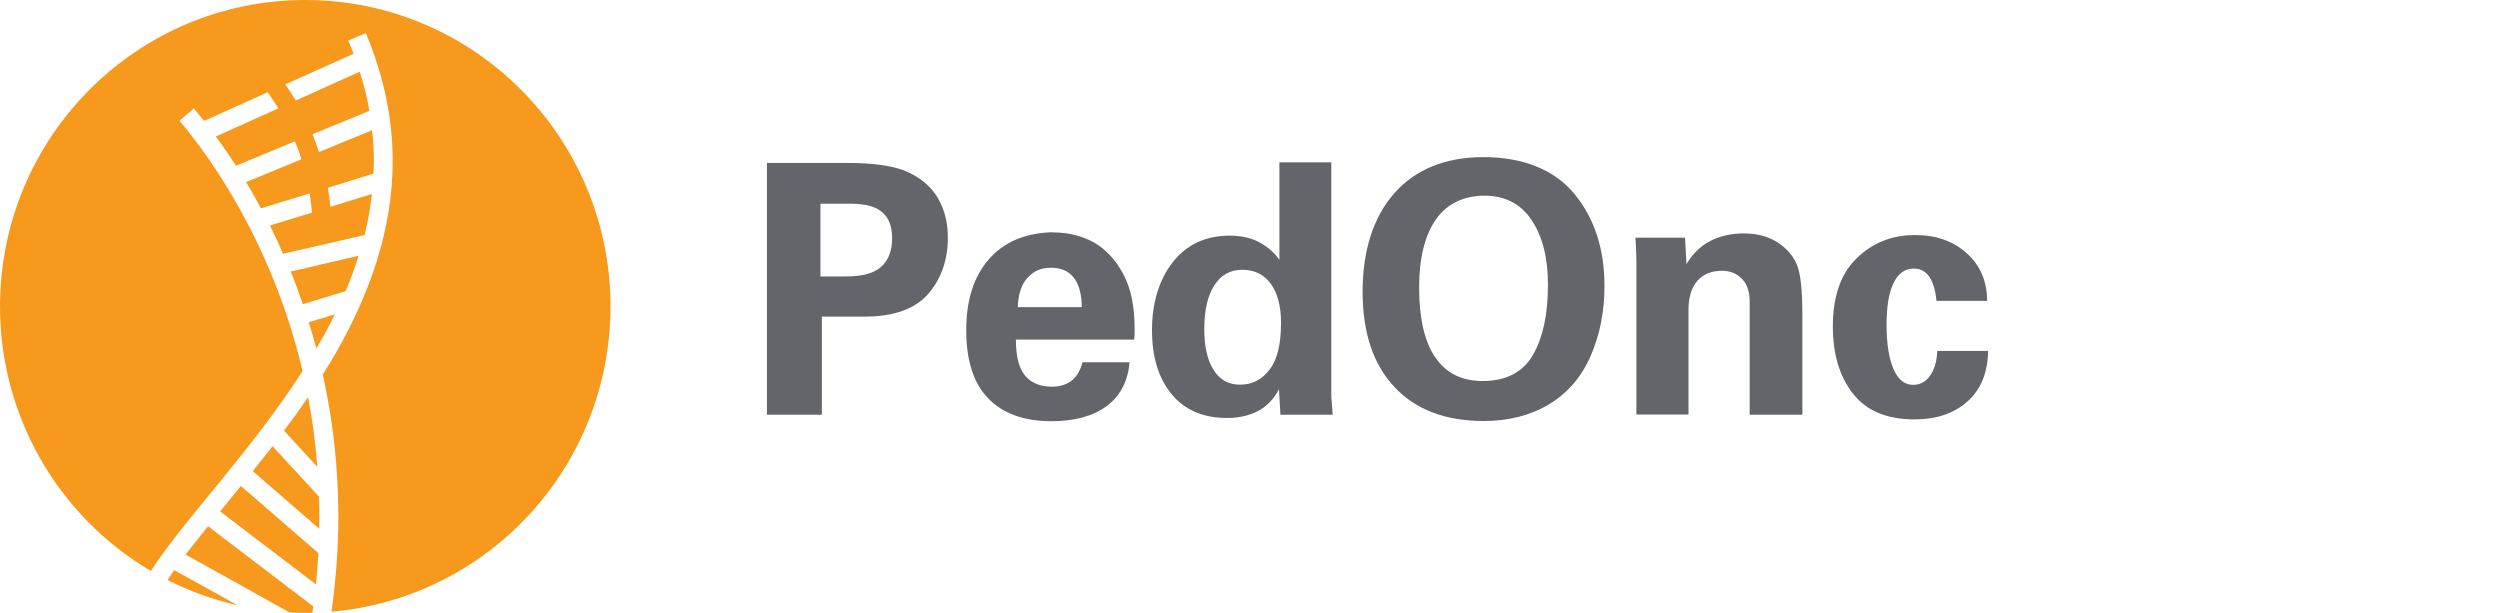 <?xml version="1.0" encoding="UTF-8" standalone="no"?>
<!-- Created with Inkscape (http://www.inkscape.org/) -->

<svg
   width="64.755mm"
   height="15.875mm"
   viewBox="0 0 64.755 15.875"
   version="1.1"
   id="svg1"
   xmlns="http://www.w3.org/2000/svg"
   xmlns:svg="http://www.w3.org/2000/svg">
  <defs
     id="defs1" />
  <g
     id="g1">
    <path
       class="cls-1"
       d="m 4.513,14.767 c -0.063,0.084 -0.115,0.173 -0.173,0.256 0.575,0.293 1.187,0.512 1.814,0.654 z m 0.878,-1.14 C 5.187,13.883 4.989,14.129 4.806,14.364 l 2.698,1.501 c 0.131,0.006 0.267,0.01 0.403,0.01 0.063,0 0.12,0 0.183,0 0.01,-0.052 0.016,-0.11 0.026,-0.167 L 5.391,13.632 Z M 6.238,12.586 c -0.131,0.162 -0.261,0.324 -0.392,0.481 -0.047,0.058 -0.094,0.12 -0.146,0.178 l 2.484,1.893 c 0.026,-0.277 0.047,-0.544 0.063,-0.811 z m 0.821,-1.03 c -0.173,0.22 -0.345,0.439 -0.512,0.648 l 1.72,1.49 c 0.005,-0.105 0.005,-0.209 0.005,-0.314 0,-0.173 0,-0.345 -0.01,-0.518 z M 7.98,10.286 C 7.776,10.584 7.572,10.871 7.357,11.154 L 8.22,12.095 C 8.173,11.462 8.089,10.856 7.98,10.286 Z M 8.675,8.142 7.995,8.346 C 8.068,8.565 8.131,8.795 8.194,9.025 8.367,8.738 8.529,8.44 8.675,8.142 Z M 9.287,6.625 7.53,7.033 C 7.64,7.3 7.744,7.587 7.844,7.88 L 8.952,7.54 C 9.078,7.242 9.193,6.939 9.287,6.625 Z M 7.906,5.96275e-5 C 3.54,5.96275e-5 -2.8729824e-6,3.556 -2.8729824e-6,7.938 -2.8729824e-6,10.756 1.485,13.36 3.906,14.788 4.011,14.626 4.121,14.469 4.246,14.302 4.67,13.721 5.192,13.094 5.742,12.424 6.442,11.562 7.185,10.626 7.838,9.611 7.253,7.127 6.196,5.271 5.443,4.173 5.077,3.64 4.785,3.289 4.649,3.127 l 0.371,-0.319 c 0.063,0.073 0.152,0.183 0.267,0.324 l 1.647,-0.743 c 0.047,0.068 0.094,0.136 0.141,0.209 0.047,0.068 0.089,0.136 0.136,0.209 L 5.59,3.535 c 0.084,0.11 0.167,0.23 0.256,0.361 0.084,0.12 0.173,0.256 0.267,0.397 l 1.527,-0.633 c 0.063,0.152 0.12,0.303 0.167,0.465 L 6.374,4.717 C 6.5,4.926 6.63,5.156 6.761,5.396 L 8.021,5.01 c 0.026,0.157 0.047,0.324 0.058,0.497 L 6.991,5.841 c 0.037,0.078 0.078,0.157 0.115,0.235 0.078,0.162 0.152,0.324 0.225,0.497 L 9.444,6.087 C 9.527,5.742 9.595,5.386 9.632,5.025 L 8.56,5.355 C 8.544,5.187 8.518,5.025 8.492,4.863 L 9.674,4.497 c 0.005,-0.105 0.01,-0.214 0.01,-0.324 0,-0.267 -0.016,-0.533 -0.047,-0.8 L 8.262,3.938 C 8.21,3.775 8.152,3.624 8.095,3.477 L 9.569,2.871 C 9.512,2.536 9.428,2.201 9.318,1.856 L 7.661,2.604 C 7.593,2.494 7.525,2.385 7.457,2.285 7.436,2.254 7.415,2.217 7.389,2.186 L 9.161,1.391 C 9.114,1.281 9.072,1.166 9.02,1.051 L 9.475,0.858 C 9.961,2.008 10.171,3.117 10.171,4.173 c 0,1.815 -0.617,3.462 -1.459,4.947 C 8.597,9.313 8.482,9.512 8.361,9.7 8.607,10.814 8.764,12.043 8.764,13.381 c 0,0.784 -0.058,1.605 -0.178,2.463 C 12.675,15.489 15.813,12.058 15.813,7.938 15.813,3.556 12.273,3.3704197e-7 7.906,3.3704197e-7 Z"
       id="path1"
       style="fill:#f7991d;fill-rule:evenodd;stroke-width:0px" />
    <g
       id="g7"
       transform="matrix(0.523,0,0,0.523,-129.833,-212.207)"
       style="fill:#63656b;fill-opacity:1">
      <path
         class="cls-2"
         d="m 290.23,413.82 c 1.37,0 2.39,0.16 3.04,0.48 0.66,0.32 1.14,0.75 1.45,1.3 0.31,0.55 0.47,1.19 0.47,1.92 0,1.09 -0.32,2.02 -0.96,2.77 -0.64,0.75 -1.7,1.14 -3.17,1.14 h -2.11 v 4.86 h -2.72 v -12.47 h 3.99 z m -0.08,5.62 c 0.8,0 1.39,-0.16 1.74,-0.48 0.36,-0.32 0.54,-0.79 0.54,-1.42 0,-0.57 -0.16,-1 -0.49,-1.28 -0.32,-0.28 -0.83,-0.42 -1.53,-0.42 h -1.53 v 3.6 z"
         id="path2"
         style="fill:#63656b;stroke-width:0px;fill-opacity:1" />
      <path
         class="cls-2"
         d="m 300.38,417.26 c 0.78,0 1.46,0.17 2.05,0.5 0.58,0.33 1.06,0.85 1.44,1.55 0.38,0.7 0.57,1.6 0.57,2.71 v 0.29 l -0.02,0.26 h -5.86 c 0,0.83 0.15,1.42 0.46,1.79 0.31,0.36 0.75,0.54 1.32,0.54 0.8,0 1.31,-0.4 1.52,-1.21 h 2.33 c -0.08,0.93 -0.45,1.66 -1.12,2.16 -0.67,0.5 -1.58,0.76 -2.75,0.76 -1.36,0 -2.41,-0.38 -3.13,-1.13 -0.73,-0.75 -1.09,-1.88 -1.09,-3.37 0,-1.49 0.37,-2.66 1.12,-3.52 0.75,-0.86 1.8,-1.3 3.15,-1.34 z m 1.44,3.7 c 0,-0.62 -0.13,-1.11 -0.38,-1.44 -0.26,-0.34 -0.63,-0.51 -1.14,-0.51 -0.51,0 -0.86,0.17 -1.16,0.49 -0.3,0.32 -0.46,0.81 -0.49,1.46 z"
         id="path3"
         style="fill:#63656b;stroke-width:0px;fill-opacity:1" />
      <path
         class="cls-2"
         d="m 314.18,413.8 v 11.46 c 0,0.11 0,0.23 0.02,0.37 l 0.05,0.66 h -2.59 l -0.07,-1.27 c -0.25,0.49 -0.6,0.85 -1.03,1.08 -0.43,0.23 -0.95,0.35 -1.54,0.35 -1.18,0 -2.09,-0.39 -2.74,-1.17 -0.65,-0.78 -0.98,-1.84 -0.98,-3.18 0,-1.34 0.35,-2.51 1.04,-3.38 0.69,-0.87 1.63,-1.3 2.81,-1.3 0.54,0 1.02,0.1 1.43,0.31 0.41,0.21 0.76,0.5 1.03,0.89 v -4.83 h 2.58 z m -3.05,10.25 c 0.38,-0.5 0.56,-1.27 0.56,-2.31 0,-0.83 -0.17,-1.48 -0.51,-1.94 -0.34,-0.46 -0.81,-0.69 -1.41,-0.69 -0.6,0 -1.06,0.26 -1.39,0.78 -0.33,0.52 -0.49,1.24 -0.49,2.16 0,0.86 0.15,1.53 0.46,2.02 0.3,0.49 0.74,0.73 1.31,0.73 0.61,0 1.1,-0.25 1.47,-0.76 z"
         id="path4"
         style="fill:#63656b;stroke-width:0px;fill-opacity:1" />
      <path
         class="cls-2"
         d="m 327.02,423.39 c -0.46,1.05 -1.15,1.84 -2.07,2.39 -0.92,0.55 -2,0.82 -3.22,0.82 -1.89,0 -3.37,-0.56 -4.42,-1.68 -1.05,-1.12 -1.58,-2.69 -1.58,-4.72 0,-2.03 0.53,-3.71 1.58,-4.89 1.05,-1.18 2.53,-1.78 4.42,-1.78 1.89,0 3.48,0.6 4.48,1.81 1,1.21 1.5,2.73 1.5,4.58 0,1.27 -0.23,2.42 -0.69,3.47 z m -2.86,-0.05 c 0.5,-0.86 0.75,-2.02 0.75,-3.49 0,-1.33 -0.27,-2.4 -0.81,-3.2 -0.54,-0.81 -1.32,-1.21 -2.33,-1.21 -1.01,0 -1.86,0.39 -2.41,1.18 -0.55,0.79 -0.83,1.91 -0.83,3.37 0,1.53 0.27,2.69 0.8,3.46 0.53,0.78 1.32,1.17 2.35,1.17 1.15,0 1.98,-0.43 2.48,-1.28 z"
         id="path5"
         style="fill:#63656b;stroke-width:0px;fill-opacity:1" />
      <path
         class="cls-2"
         d="m 337.51,426.29 h -2.61 v -5.64 c 0,-0.46 -0.13,-0.83 -0.38,-1.09 -0.25,-0.26 -0.58,-0.4 -0.99,-0.4 -0.53,0 -0.94,0.17 -1.23,0.51 -0.29,0.34 -0.43,0.82 -0.43,1.43 v 5.18 h -2.58 v -7.47 c 0,-0.11 0,-0.29 -0.01,-0.52 0,-0.24 -0.02,-0.49 -0.04,-0.77 h 2.46 l 0.07,1.31 c 0.3,-0.51 0.69,-0.89 1.17,-1.14 0.48,-0.25 1.04,-0.38 1.67,-0.38 0.66,0 1.22,0.15 1.68,0.45 0.46,0.3 0.77,0.67 0.95,1.1 0.18,0.43 0.27,1.26 0.27,2.47 v 4.95 z"
         id="path6"
         style="fill:#63656b;stroke-width:0px;fill-opacity:1" />
      <path
         class="cls-2"
         d="m 346.66,420.65 h -2.51 c -0.1,-1.07 -0.48,-1.6 -1.12,-1.6 -0.44,0 -0.78,0.24 -1.01,0.73 -0.23,0.48 -0.34,1.17 -0.34,2.06 0,0.89 0.11,1.65 0.34,2.18 0.23,0.53 0.55,0.79 0.98,0.79 0.34,0 0.62,-0.15 0.83,-0.45 0.22,-0.3 0.34,-0.71 0.36,-1.23 h 2.52 c -0.02,1.08 -0.36,1.91 -1.02,2.5 -0.66,0.59 -1.53,0.89 -2.63,0.89 -1.36,0 -2.37,-0.42 -3.04,-1.27 -0.67,-0.85 -1,-1.96 -1,-3.33 0,-1.49 0.39,-2.61 1.18,-3.38 0.79,-0.77 1.75,-1.15 2.9,-1.15 1.03,0 1.88,0.3 2.55,0.9 0.67,0.6 1.01,1.39 1.01,2.37 z"
         id="path7"
         style="fill:#63656b;stroke-width:0px;fill-opacity:1" />
    </g>
  </g>
</svg>

